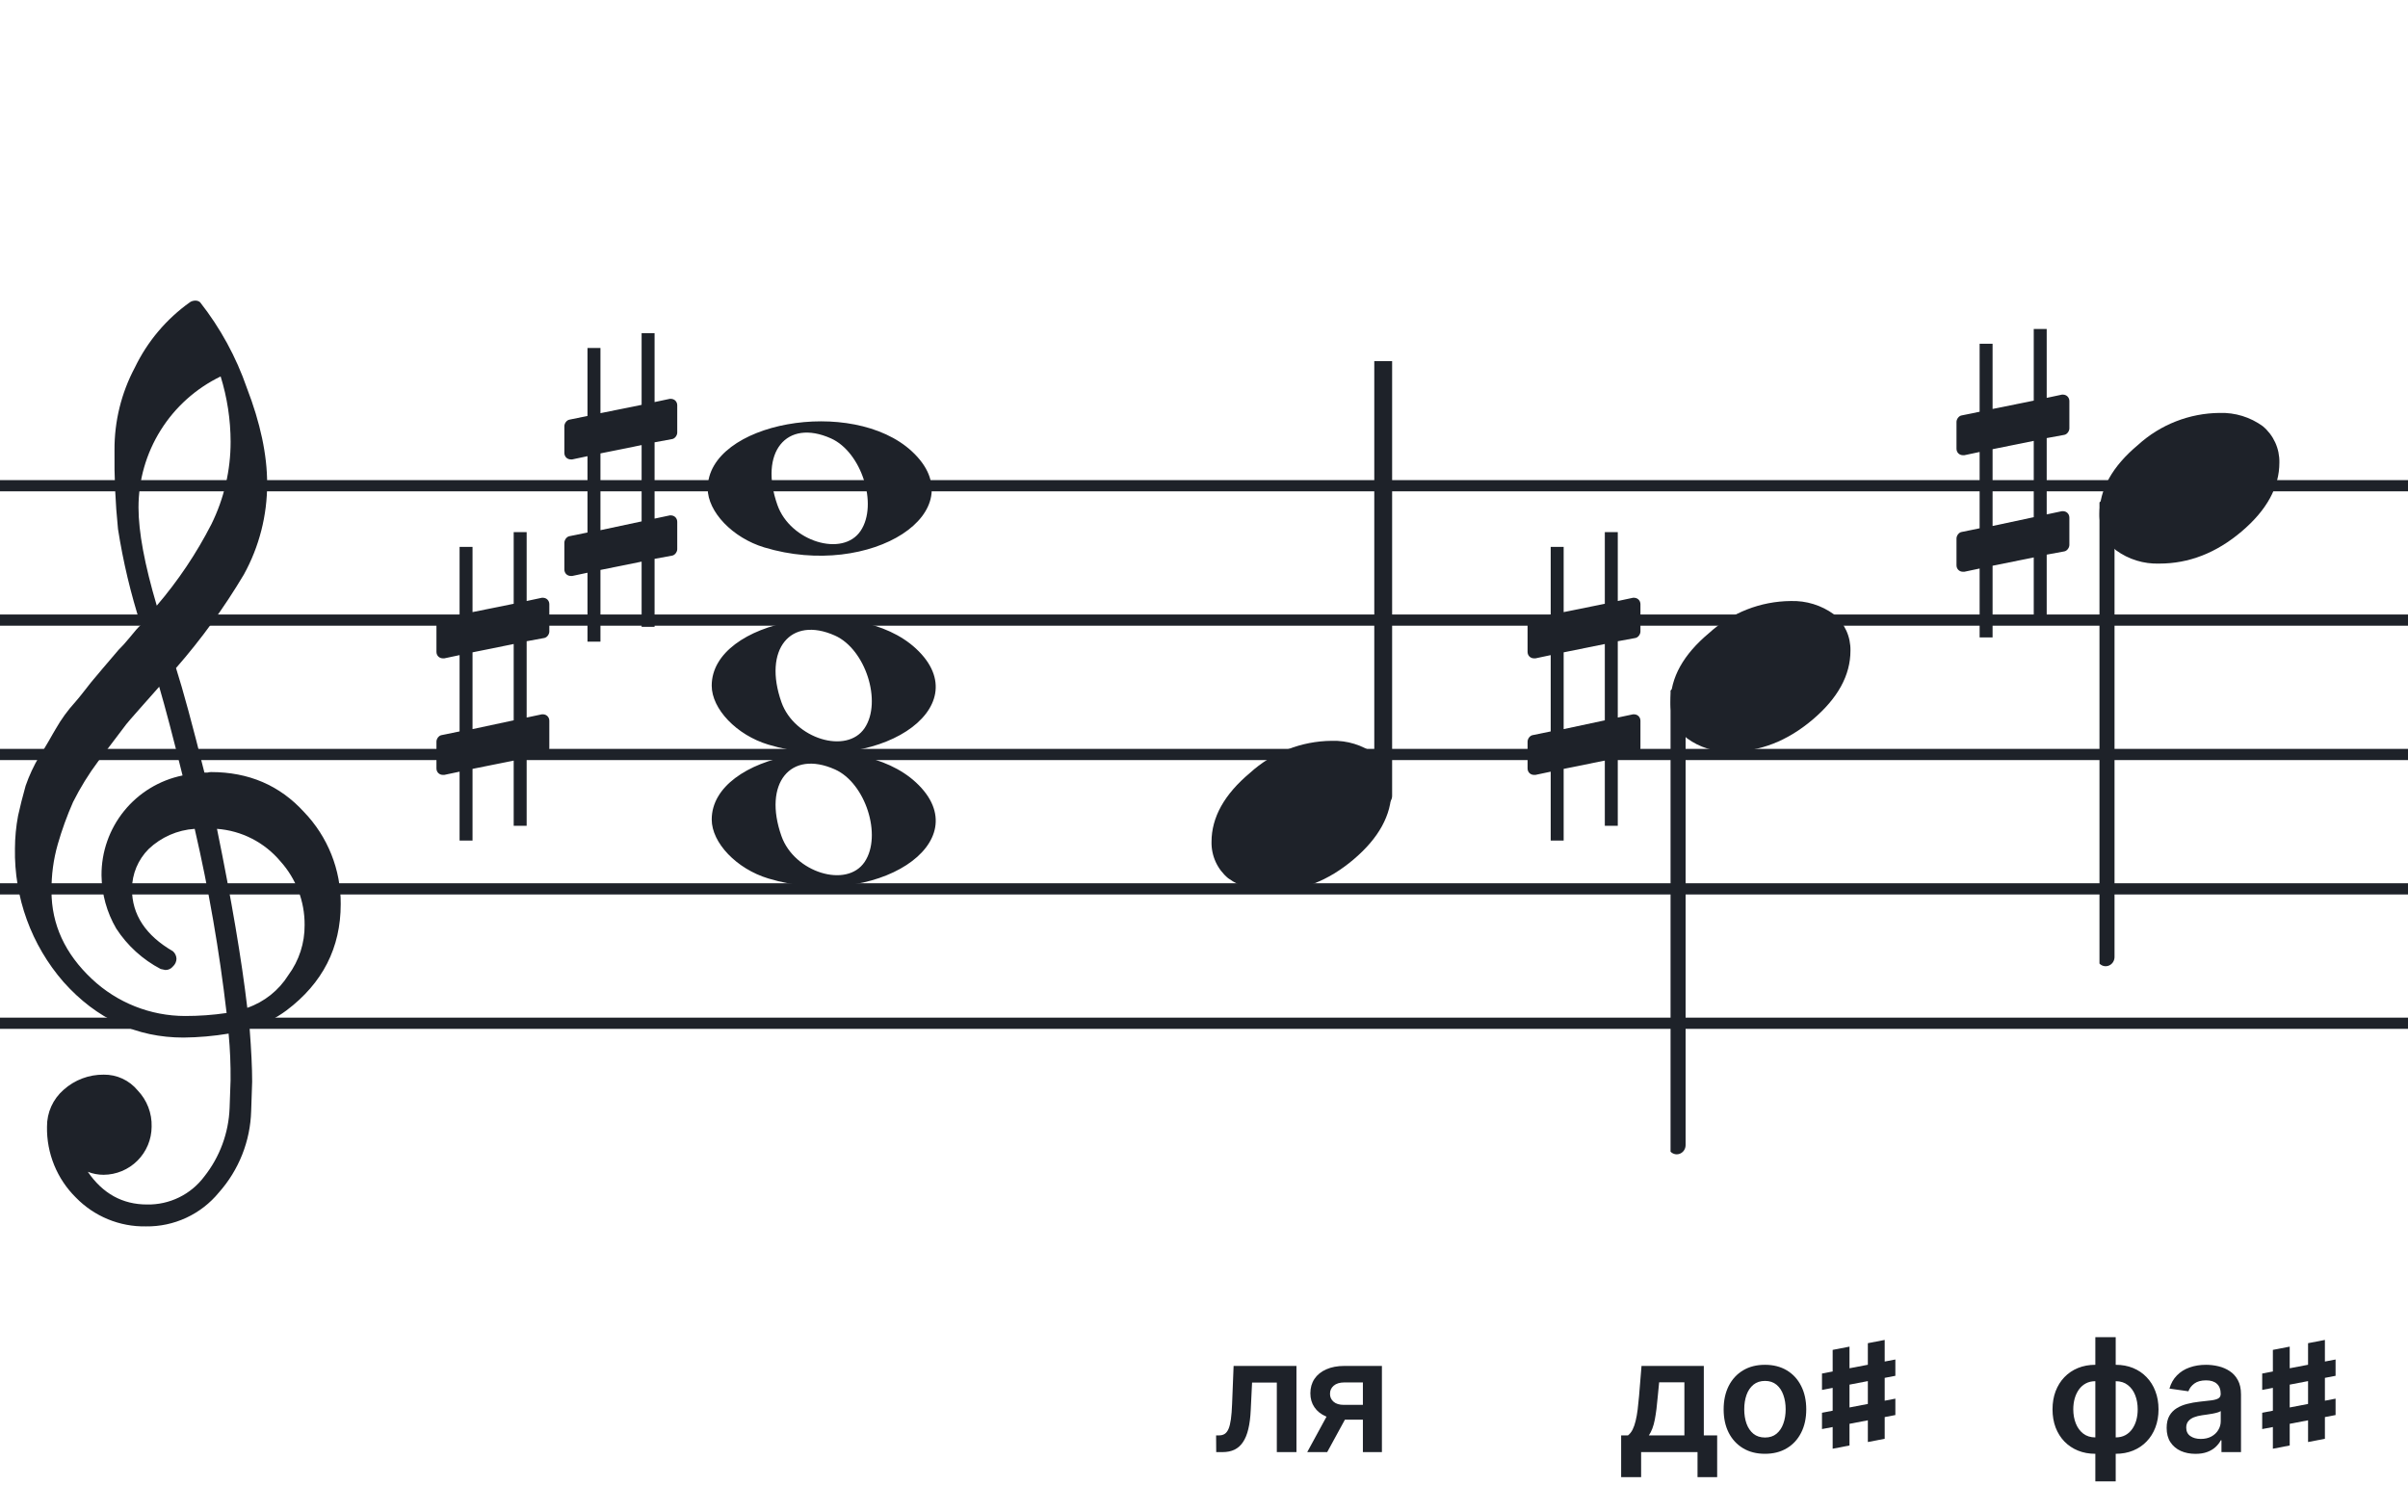 <svg width="320" height="201" viewBox="0 0 320 201" fill="none" xmlns="http://www.w3.org/2000/svg">
<path d="M192 135.255V136.744H128V135.255H192ZM192 118.883H128V117.395H192V118.883ZM192 101.022H128V99.534H192V101.022ZM192 83.162H128V81.674H192V83.162ZM192 65.302H128V63.813H192V65.302Z" fill="#1E2229"/>
<path d="M256 135.255V136.744H192V135.255H256ZM256 118.883H192V117.395H256V118.883ZM256 101.022H192V99.534H256V101.022ZM256 83.162H192V81.674H256V83.162ZM256 65.302H192V63.813H256V65.302Z" fill="#1E2229"/>
<path d="M320 135.255V136.744H256V135.255H320ZM320 118.883H256V117.395H320V118.883ZM320 101.022H256V99.534H320V101.022ZM320 83.162H256V81.674H320V83.162ZM320 65.302H256V63.813H320V65.302Z" fill="#1E2229"/>
<path d="M128 135.255V136.744H64V135.255H128ZM128 118.883H64V117.395H128V118.883ZM128 101.022H64V99.534H128V101.022ZM128 83.162H64V81.674H128V83.162ZM128 65.302H64V63.813H128V65.302Z" fill="#1E2229"/>
<path d="M64 135.255V136.744H0V135.255H64ZM64 118.883H0V117.395H64V118.883ZM64 101.022H0V99.534H64V101.022ZM64 83.162H0V81.674H64V83.162ZM64 65.302H0V63.813H64V65.302Z" fill="#1E2229"/>
<g clip-path="url(#clip0_1363_38885)">
<path d="M27.165 102.683H27.568C27.72 102.641 27.876 102.618 28.034 102.614C33.053 102.614 37.175 104.383 40.399 107.922C43.563 111.21 45.315 115.606 45.278 120.169C45.278 125.962 42.88 130.668 38.084 134.284C36.607 135.384 34.943 136.206 33.174 136.712C33.397 139.608 33.509 141.959 33.509 143.763C33.509 144.123 33.465 145.425 33.378 147.668C33.264 151.674 31.741 155.512 29.077 158.506C27.904 159.934 26.424 161.079 24.747 161.857C23.071 162.635 21.241 163.026 19.393 163C17.661 163.031 15.941 162.707 14.34 162.047C12.738 161.387 11.289 160.406 10.082 159.164C8.839 157.936 7.858 156.469 7.199 154.852C6.54 153.234 6.215 151.5 6.246 149.753C6.236 148.822 6.43 147.9 6.812 147.051C7.195 146.202 7.758 145.447 8.462 144.837C9.922 143.528 11.82 142.813 13.782 142.832C14.641 142.82 15.492 143.001 16.272 143.362C17.052 143.723 17.741 144.255 18.288 144.918C18.905 145.559 19.387 146.317 19.707 147.148C20.027 147.978 20.178 148.864 20.15 149.753C20.141 151.444 19.465 153.063 18.269 154.259C17.073 155.455 15.454 156.131 13.763 156.141C13.047 156.142 12.337 156.008 11.671 155.744C13.653 158.64 16.277 160.089 19.542 160.089C21.015 160.117 22.474 159.794 23.797 159.146C25.121 158.499 26.271 157.545 27.152 156.364C29.207 153.768 30.384 150.585 30.511 147.277C30.598 145.125 30.641 143.894 30.641 143.583C30.662 141.511 30.575 139.439 30.38 137.376C28.4 137.706 26.397 137.882 24.39 137.903C18.158 137.903 12.842 135.441 8.443 130.517C4.163 125.602 1.863 119.273 1.987 112.757C1.994 111.299 2.133 109.845 2.403 108.412C2.668 107.199 3.001 105.877 3.403 104.445C3.874 103.086 4.482 101.778 5.215 100.541C5.582 100.007 5.985 99.337 6.457 98.523C6.929 97.71 7.214 97.183 7.388 96.91C8.127 95.607 9.01 94.391 10.02 93.284C10.374 92.875 10.74 92.428 11.125 91.931C11.51 91.435 11.826 91.037 12.099 90.69C12.373 90.342 12.577 90.131 12.72 89.951C12.863 89.771 13.862 88.585 15.749 86.382C16.212 85.927 16.65 85.446 17.059 84.942C17.481 84.42 17.829 84.017 18.096 83.7C18.363 83.384 18.567 83.197 18.716 83.079C17.372 78.909 16.357 74.64 15.681 70.311C15.326 66.824 15.171 63.319 15.216 59.814C15.195 55.995 16.123 52.23 17.916 48.858C19.585 45.39 22.105 42.4 25.241 40.168C25.44 40.036 25.672 39.963 25.911 39.956C26.155 39.936 26.398 40.011 26.587 40.168C29.277 43.588 31.377 47.434 32.801 51.546C34.601 56.214 35.501 60.453 35.501 64.265C35.515 68.5 34.447 72.669 32.398 76.376C29.776 80.777 26.762 84.932 23.391 88.79C24.326 91.724 25.584 96.355 27.165 102.683ZM32.863 133.949C35.124 133.166 37.05 131.632 38.319 129.604C39.746 127.674 40.504 125.331 40.48 122.931C40.499 119.805 39.348 116.784 37.252 114.464C36.207 113.222 34.924 112.201 33.478 111.462C32.033 110.723 30.454 110.281 28.835 110.162C30.767 119.61 32.11 127.539 32.863 133.949ZM6.842 118.431C6.842 122.863 8.636 126.761 12.223 130.126C15.572 133.273 19.993 135.028 24.589 135.036C26.438 135.039 28.284 134.907 30.113 134.638C29.158 126.407 27.742 118.236 25.874 110.162C23.582 110.312 21.416 111.261 19.753 112.844C18.343 114.254 17.547 116.164 17.537 118.158C17.537 121.568 19.352 124.326 22.981 126.432C23.125 126.558 23.241 126.713 23.322 126.886C23.403 127.059 23.447 127.247 23.453 127.438C23.447 127.629 23.401 127.818 23.32 127.992C23.239 128.166 23.124 128.321 22.981 128.45C22.861 128.601 22.708 128.722 22.534 128.804C22.359 128.886 22.168 128.926 21.975 128.921C21.766 128.889 21.559 128.845 21.355 128.791C18.955 127.535 16.919 125.682 15.445 123.409C14.193 121.263 13.519 118.829 13.49 116.345C13.47 113.227 14.533 110.199 16.497 107.777C18.461 105.356 21.205 103.691 24.26 103.067C23.018 98.043 21.984 94.112 21.156 91.273C20.442 92.086 19.573 93.061 18.561 94.203C17.549 95.345 16.96 96.028 16.786 96.252C15.172 98.362 13.931 100.001 13.062 101.168C11.783 102.879 10.659 104.701 9.703 106.612C8.904 108.426 8.228 110.293 7.68 112.198C7.101 114.22 6.821 116.316 6.848 118.418L6.842 118.431ZM29.313 50.037C26.04 51.622 23.28 54.097 21.351 57.18C19.422 60.262 18.401 63.825 18.406 67.462C18.406 70.685 19.215 75.031 20.833 80.497C23.667 77.187 26.103 73.556 28.09 69.678C29.775 66.267 30.65 62.513 30.647 58.709C30.638 55.764 30.191 52.838 29.319 50.025L29.313 50.037Z" fill="#1E2229"/>
</g>
<path d="M102.096 116.756C97.896 115.484 94.581 112.028 94.581 108.919C94.581 100.119 113.793 96.637 121.726 103.998C130.306 111.959 116.304 121.059 102.096 116.756H102.096ZM114.91 114.546C117.248 111.036 115.013 104.083 110.965 102.268C105.019 99.603 101.375 104.145 103.851 111.133C105.564 115.967 112.532 118.117 114.91 114.546Z" fill="#1E2229"/>
<path d="M102.095 98.965C97.894 97.693 94.58 94.237 94.58 91.128C94.58 82.328 113.791 78.846 121.725 86.207C130.304 94.168 116.303 103.268 102.095 98.965H102.095ZM114.909 96.755C117.246 93.245 115.012 86.292 110.963 84.477C105.018 81.812 101.374 86.354 103.85 93.342C105.563 98.175 112.531 100.326 114.909 96.755Z" fill="#1E2229"/>
<path d="M101.561 72.756C97.361 71.484 94.046 68.028 94.046 64.919C94.046 56.119 113.257 52.637 121.191 59.998C129.77 67.959 115.769 77.058 101.561 72.756H101.561ZM114.375 70.545C116.712 67.036 114.477 60.083 110.429 58.268C104.484 55.603 100.84 60.145 103.316 67.133C105.029 71.966 111.997 74.116 114.375 70.545Z" fill="#1E2229"/>
<g clip-path="url(#clip1_1363_38885)">
<path fill-rule="evenodd" clip-rule="evenodd" d="M184.227 45.077C184.458 45.168 184.656 45.333 184.794 45.549C184.933 45.765 185.005 46.022 185 46.283V105.731C185.007 105.959 184.953 106.184 184.845 106.381C184.738 106.579 184.58 106.74 184.391 106.847C184.209 106.952 184.005 107.005 183.798 107.001C183.592 106.997 183.389 106.935 183.212 106.823C183.034 106.71 182.887 106.55 182.785 106.359C182.682 106.167 182.629 105.951 182.629 105.731V46.249C182.632 46.047 182.681 45.848 182.77 45.67C182.86 45.492 182.988 45.339 183.145 45.225C183.301 45.11 183.481 45.037 183.669 45.011C183.857 44.986 184.049 45.008 184.227 45.077Z" fill="#1E2229"/>
<path d="M176.963 98.463C179.021 98.397 181.043 99.019 182.707 100.231C183.412 100.82 183.976 101.559 184.357 102.395C184.738 103.23 184.926 104.141 184.908 105.059C184.908 108.33 183.231 111.386 179.878 114.229C176.524 117.072 172.88 118.491 168.945 118.487C166.887 118.554 164.865 117.931 163.201 116.718C162.496 116.13 161.932 115.391 161.551 114.555C161.17 113.72 160.981 112.809 161 111.891C161 108.629 162.705 105.572 166.116 102.72C169.084 100.015 172.947 98.499 176.963 98.463Z" fill="#1E2229"/>
</g>
<g clip-path="url(#clip2_1363_38885)">
<path fill-rule="evenodd" clip-rule="evenodd" d="M223.227 91.495C223.458 91.586 223.656 91.751 223.794 91.967C223.933 92.183 224.005 92.44 224 92.701V152.149C224.007 152.377 223.953 152.602 223.845 152.799C223.738 152.997 223.58 153.158 223.391 153.265C223.209 153.37 223.005 153.423 222.798 153.419C222.592 153.415 222.389 153.353 222.212 153.241C222.034 153.128 221.887 152.968 221.785 152.777C221.682 152.585 221.629 152.369 221.629 152.149V92.667C221.632 92.465 221.681 92.266 221.77 92.088C221.86 91.91 221.988 91.757 222.145 91.643C222.301 91.528 222.481 91.455 222.669 91.429C222.857 91.403 223.049 91.426 223.227 91.495Z" fill="#1E2229"/>
<path d="M237.963 79.882C240.021 79.816 242.043 80.438 243.707 81.65C244.412 82.239 244.976 82.978 245.357 83.814C245.738 84.649 245.926 85.56 245.908 86.478C245.908 89.749 244.231 92.805 240.878 95.648C237.524 98.491 233.88 99.91 229.945 99.906C227.887 99.973 225.865 99.35 224.201 98.137C223.496 97.549 222.932 96.81 222.551 95.974C222.17 95.138 221.981 94.228 222 93.31C222 90.048 223.705 86.991 227.116 84.139C230.084 81.434 233.947 79.918 237.963 79.882Z" fill="#1E2229"/>
</g>
<g clip-path="url(#clip3_1363_38885)">
<path fill-rule="evenodd" clip-rule="evenodd" d="M280.227 66.495C280.458 66.586 280.656 66.751 280.794 66.967C280.933 67.183 281.005 67.44 281 67.701V127.149C281.007 127.377 280.953 127.602 280.845 127.799C280.738 127.997 280.58 128.158 280.391 128.265C280.209 128.37 280.005 128.423 279.798 128.419C279.592 128.415 279.389 128.353 279.212 128.241C279.034 128.128 278.887 127.968 278.785 127.777C278.682 127.585 278.629 127.369 278.629 127.149V67.667C278.632 67.465 278.681 67.266 278.77 67.088C278.86 66.91 278.988 66.757 279.145 66.643C279.301 66.528 279.481 66.455 279.669 66.429C279.857 66.403 280.049 66.426 280.227 66.495Z" fill="#1E2229"/>
<path d="M294.963 54.882C297.021 54.816 299.043 55.438 300.707 56.65C301.412 57.239 301.976 57.978 302.357 58.814C302.738 59.649 302.926 60.56 302.908 61.478C302.908 64.749 301.231 67.805 297.878 70.648C294.524 73.491 290.88 74.91 286.945 74.906C284.887 74.973 282.865 74.35 281.201 73.137C280.496 72.549 279.932 71.81 279.551 70.974C279.17 70.138 278.981 69.228 279 68.31C279 65.048 280.705 61.991 284.116 59.139C287.084 56.434 290.947 54.918 294.963 54.882Z" fill="#1E2229"/>
</g>
<path d="M274.322 57.797C274.691 57.736 274.999 57.305 274.999 56.937V53.31C274.999 52.818 274.63 52.449 274.138 52.449H274.015L271.987 52.88V43.721H270.265V53.248L264.795 54.355V45.688H263.073V54.724L260.676 55.215C260.307 55.277 260 55.707 260 56.076V56.199V59.764V59.641C260 60.133 260.369 60.502 260.861 60.502H261.045L263.073 60.072V70.214L260.676 70.706C260.307 70.767 260 71.198 260 71.566V75.132C260 75.623 260.369 75.992 260.861 75.992H261.045L263.073 75.562V84.721H264.795V75.193L270.265 74.087V82.754H271.987V73.718L274.322 73.287C274.691 73.226 274.999 72.796 274.999 72.427V68.8C274.999 68.308 274.63 67.94 274.138 67.94H274.015L271.987 68.37V58.227L274.322 57.797ZM264.795 69.907V59.703L270.265 58.596V68.739L264.795 69.907Z" fill="#1E2229"/>
<path d="M72.322 84.796C72.691 84.735 72.999 84.304 72.999 83.936V80.309C72.999 79.817 72.63 79.448 72.138 79.448H72.015L69.987 79.879V70.72H68.265V80.248L62.795 81.354V72.687H61.074V81.723L58.676 82.215C58.307 82.276 58 82.706 58 83.075V83.198V86.763V86.64C58 87.132 58.369 87.501 58.861 87.501H59.045L61.074 87.071V97.213L58.676 97.705C58.307 97.766 58 98.197 58 98.565V102.131C58 102.622 58.369 102.991 58.861 102.991H59.045L61.074 102.561V111.72H62.795V102.192L68.265 101.086V109.753H69.987V100.717L72.322 100.286C72.691 100.225 72.999 99.795 72.999 99.426V95.799C72.999 95.307 72.63 94.939 72.138 94.939H72.015L69.987 95.369V85.227L72.322 84.796ZM62.795 96.906V86.702L68.265 85.595V95.738L62.795 96.906Z" fill="#1E2229"/>
<path d="M217.322 84.797C217.691 84.736 217.999 84.305 217.999 83.937V80.31C217.999 79.818 217.63 79.449 217.138 79.449H217.015L214.987 79.88V70.721H213.265V80.248L207.795 81.355V72.688H206.073V81.724L203.676 82.216C203.307 82.277 203 82.707 203 83.076V83.199V86.764V86.641C203 87.133 203.369 87.502 203.861 87.502H204.045L206.073 87.072V97.214L203.676 97.706C203.307 97.767 203 98.198 203 98.566V102.131C203 102.623 203.369 102.992 203.861 102.992H204.045L206.073 102.562V111.721H207.795V102.193L213.265 101.087V109.754H214.987V100.718L217.322 100.287C217.691 100.226 217.999 99.796 217.999 99.427V95.8C217.999 95.308 217.63 94.94 217.138 94.94H217.015L214.987 95.37V85.228L217.322 84.797ZM207.795 96.907V86.703L213.265 85.596V95.739L207.795 96.907Z" fill="#1E2229"/>
<path d="M89.322 58.357C89.691 58.295 89.999 57.865 89.999 57.496V53.87C89.999 53.378 89.63 53.009 89.138 53.009H89.015L86.987 53.439V44.28H85.265V53.808L79.795 54.914V46.247H78.073V55.283L75.676 55.775C75.307 55.837 75 56.267 75 56.636V56.758V60.324V60.201C75 60.693 75.369 61.061 75.861 61.061H76.045L78.073 60.631V70.773L75.676 71.265C75.307 71.327 75 71.757 75 72.126V75.691C75 76.183 75.369 76.552 75.861 76.552H76.045L78.073 76.121V85.28H79.795V75.752L85.265 74.646V83.313H86.987V74.277L89.322 73.847C89.691 73.785 89.999 73.355 89.999 72.986V69.36C89.999 68.868 89.63 68.499 89.138 68.499H89.015L86.987 68.929V58.787L89.322 58.357ZM79.795 70.466V60.262L85.265 59.156V69.298L79.795 70.466Z" fill="#1E2229"/>
<path d="M215.435 196.326V190.778H216.345C216.588 190.589 216.792 190.333 216.956 190.01C217.12 189.681 217.255 189.296 217.359 188.854C217.468 188.406 217.558 187.907 217.628 187.355C217.697 186.798 217.759 186.199 217.814 185.558L218.142 181.545H226.42V190.778H228.195V196.326H225.585V193H218.09V196.326H215.435ZM219.119 190.778H223.84V183.723H220.484L220.305 185.558C220.205 186.771 220.074 187.81 219.909 188.675C219.745 189.54 219.482 190.241 219.119 190.778ZM234.545 193.224C233.426 193.224 232.457 192.978 231.637 192.485C230.816 191.993 230.18 191.305 229.727 190.42C229.28 189.535 229.056 188.501 229.056 187.317C229.056 186.134 229.28 185.098 229.727 184.208C230.18 183.318 230.816 182.627 231.637 182.135C232.457 181.642 233.426 181.396 234.545 181.396C235.664 181.396 236.633 181.642 237.453 182.135C238.274 182.627 238.908 183.318 239.355 184.208C239.807 185.098 240.034 186.134 240.034 187.317C240.034 188.501 239.807 189.535 239.355 190.42C238.908 191.305 238.274 191.993 237.453 192.485C236.633 192.978 235.664 193.224 234.545 193.224ZM234.56 191.061C235.166 191.061 235.674 190.895 236.081 190.561C236.489 190.223 236.792 189.771 236.991 189.204C237.195 188.637 237.297 188.006 237.297 187.31C237.297 186.609 237.195 185.975 236.991 185.408C236.792 184.837 236.489 184.382 236.081 184.044C235.674 183.706 235.166 183.537 234.56 183.537C233.938 183.537 233.421 183.706 233.009 184.044C232.601 184.382 232.295 184.837 232.091 185.408C231.893 185.975 231.793 186.609 231.793 187.31C231.793 188.006 231.893 188.637 232.091 189.204C232.295 189.771 232.601 190.223 233.009 190.561C233.421 190.895 233.938 191.061 234.56 191.061Z" fill="#1E2229"/>
<path d="M242.125 184.734V182.555L251.875 180.691V182.859L242.125 184.734ZM242.125 189.938V187.77L251.875 185.895V188.074L242.125 189.938ZM243.543 192.551V179.414L245.781 178.98V192.117L243.543 192.551ZM248.219 191.66V178.523L250.457 178.09V191.227L248.219 191.66Z" fill="#1E2229"/>
<path d="M161.623 193L161.608 190.778H162.003C162.301 190.778 162.552 190.711 162.756 190.576C162.96 190.442 163.129 190.218 163.263 189.905C163.398 189.587 163.502 189.159 163.576 188.623C163.651 188.086 163.703 187.417 163.733 186.616L163.934 181.545H172.287V193H169.677V183.76H166.388L166.209 187.452C166.164 188.406 166.057 189.234 165.888 189.935C165.724 190.631 165.491 191.205 165.187 191.658C164.889 192.11 164.514 192.448 164.061 192.672C163.609 192.891 163.074 193 162.458 193H161.623ZM181.115 193V183.738H178.669C178.047 183.738 177.57 183.882 177.237 184.17C176.904 184.459 176.74 184.817 176.745 185.244C176.74 185.672 176.896 186.025 177.215 186.303C177.533 186.582 177.988 186.721 178.579 186.721H181.965V188.69H178.579C177.664 188.69 176.874 188.545 176.208 188.257C175.542 187.969 175.03 187.561 174.672 187.034C174.314 186.507 174.135 185.891 174.135 185.185C174.135 184.449 174.316 183.81 174.679 183.268C175.047 182.721 175.569 182.299 176.245 182C176.926 181.697 177.734 181.545 178.669 181.545H183.643V193H181.115ZM173.717 193L176.916 187.124H179.579L176.372 193H173.717Z" fill="#1E2229"/>
<path d="M278.45 196.893V177.727H281.157V196.893H278.45ZM278.45 193.224C277.61 193.224 276.841 193.082 276.145 192.799C275.449 192.515 274.848 192.113 274.341 191.591C273.839 191.069 273.448 190.447 273.17 189.726C272.897 189 272.76 188.197 272.76 187.317C272.76 186.437 272.897 185.635 273.17 184.909C273.448 184.183 273.839 183.559 274.341 183.037C274.848 182.51 275.449 182.105 276.145 181.821C276.841 181.538 277.61 181.396 278.45 181.396H279.024V193.224H278.45ZM278.45 191.046H278.785V183.574H278.45C277.973 183.574 277.55 183.673 277.182 183.872C276.819 184.066 276.513 184.337 276.265 184.685C276.021 185.028 275.835 185.426 275.705 185.878C275.581 186.326 275.519 186.805 275.519 187.317C275.519 187.999 275.631 188.623 275.855 189.189C276.078 189.751 276.406 190.201 276.839 190.539C277.277 190.877 277.813 191.046 278.45 191.046ZM281.157 193.224H280.583V181.396H281.157C281.997 181.396 282.765 181.538 283.461 181.821C284.157 182.105 284.756 182.51 285.258 183.037C285.765 183.559 286.156 184.183 286.429 184.909C286.708 185.635 286.847 186.437 286.847 187.317C286.847 188.197 286.708 189 286.429 189.726C286.156 190.447 285.765 191.069 285.258 191.591C284.756 192.113 284.157 192.515 283.461 192.799C282.765 193.082 281.997 193.224 281.157 193.224ZM281.157 191.046C281.639 191.046 282.062 190.949 282.425 190.755C282.788 190.561 283.091 190.293 283.334 189.95C283.583 189.607 283.769 189.212 283.894 188.764C284.018 188.312 284.08 187.83 284.08 187.317C284.08 186.636 283.971 186.012 283.752 185.446C283.533 184.879 283.205 184.426 282.768 184.088C282.335 183.745 281.798 183.574 281.157 183.574H280.821V191.046H281.157ZM291.76 193.231C291.034 193.231 290.38 193.102 289.798 192.843C289.222 192.58 288.764 192.192 288.426 191.68C288.093 191.168 287.927 190.537 287.927 189.786C287.927 189.14 288.046 188.605 288.285 188.183C288.523 187.76 288.849 187.422 289.261 187.168C289.674 186.915 290.139 186.723 290.656 186.594C291.178 186.46 291.717 186.363 292.274 186.303C292.945 186.234 293.49 186.172 293.907 186.117C294.325 186.057 294.628 185.968 294.817 185.848C295.011 185.724 295.108 185.533 295.108 185.274V185.229C295.108 184.668 294.942 184.233 294.608 183.924C294.275 183.616 293.796 183.462 293.169 183.462C292.508 183.462 291.983 183.606 291.596 183.895C291.213 184.183 290.954 184.523 290.82 184.916L288.299 184.558C288.498 183.862 288.826 183.281 289.284 182.813C289.741 182.341 290.301 181.988 290.962 181.754C291.623 181.516 292.354 181.396 293.154 181.396C293.706 181.396 294.255 181.461 294.802 181.59C295.349 181.719 295.849 181.933 296.301 182.232C296.754 182.525 297.117 182.925 297.39 183.432C297.668 183.939 297.808 184.573 297.808 185.334V193H295.212V191.426H295.123C294.959 191.745 294.728 192.043 294.429 192.321C294.136 192.595 293.766 192.816 293.318 192.985C292.876 193.149 292.356 193.231 291.76 193.231ZM292.461 191.248C293.003 191.248 293.472 191.141 293.87 190.927C294.268 190.708 294.574 190.42 294.787 190.062C295.006 189.704 295.116 189.314 295.116 188.891V187.541C295.031 187.611 294.887 187.675 294.683 187.735C294.484 187.795 294.26 187.847 294.012 187.892C293.763 187.936 293.517 187.976 293.274 188.011C293.03 188.046 292.819 188.076 292.64 188.1C292.237 188.155 291.877 188.245 291.558 188.369C291.24 188.493 290.989 188.667 290.805 188.891C290.621 189.11 290.529 189.393 290.529 189.741C290.529 190.238 290.711 190.614 291.074 190.867C291.437 191.121 291.899 191.248 292.461 191.248Z" fill="#1E2229"/>
<path d="M300.625 184.734V182.555L310.375 180.691V182.859L300.625 184.734ZM300.625 189.938V187.77L310.375 185.895V188.074L300.625 189.938ZM302.043 192.551V179.414L304.281 178.98V192.117L302.043 192.551ZM306.719 191.66V178.523L308.957 178.09V191.227L306.719 191.66Z" fill="#1E2229"/>
<defs>
<clipPath id="clip0_1363_38885">
<rect width="43.247" height="123" fill="white" transform="translate(2 40)"/>
</clipPath>
<clipPath id="clip1_1363_38885">
<rect width="24" height="70.461" fill="white" transform="translate(161 48)"/>
</clipPath>
<clipPath id="clip2_1363_38885">
<rect width="24" height="125.46" fill="white" transform="translate(222 29.419)"/>
</clipPath>
<clipPath id="clip3_1363_38885">
<rect width="24" height="125.46" fill="white" transform="translate(279 4.419)"/>
</clipPath>
</defs>
</svg>

